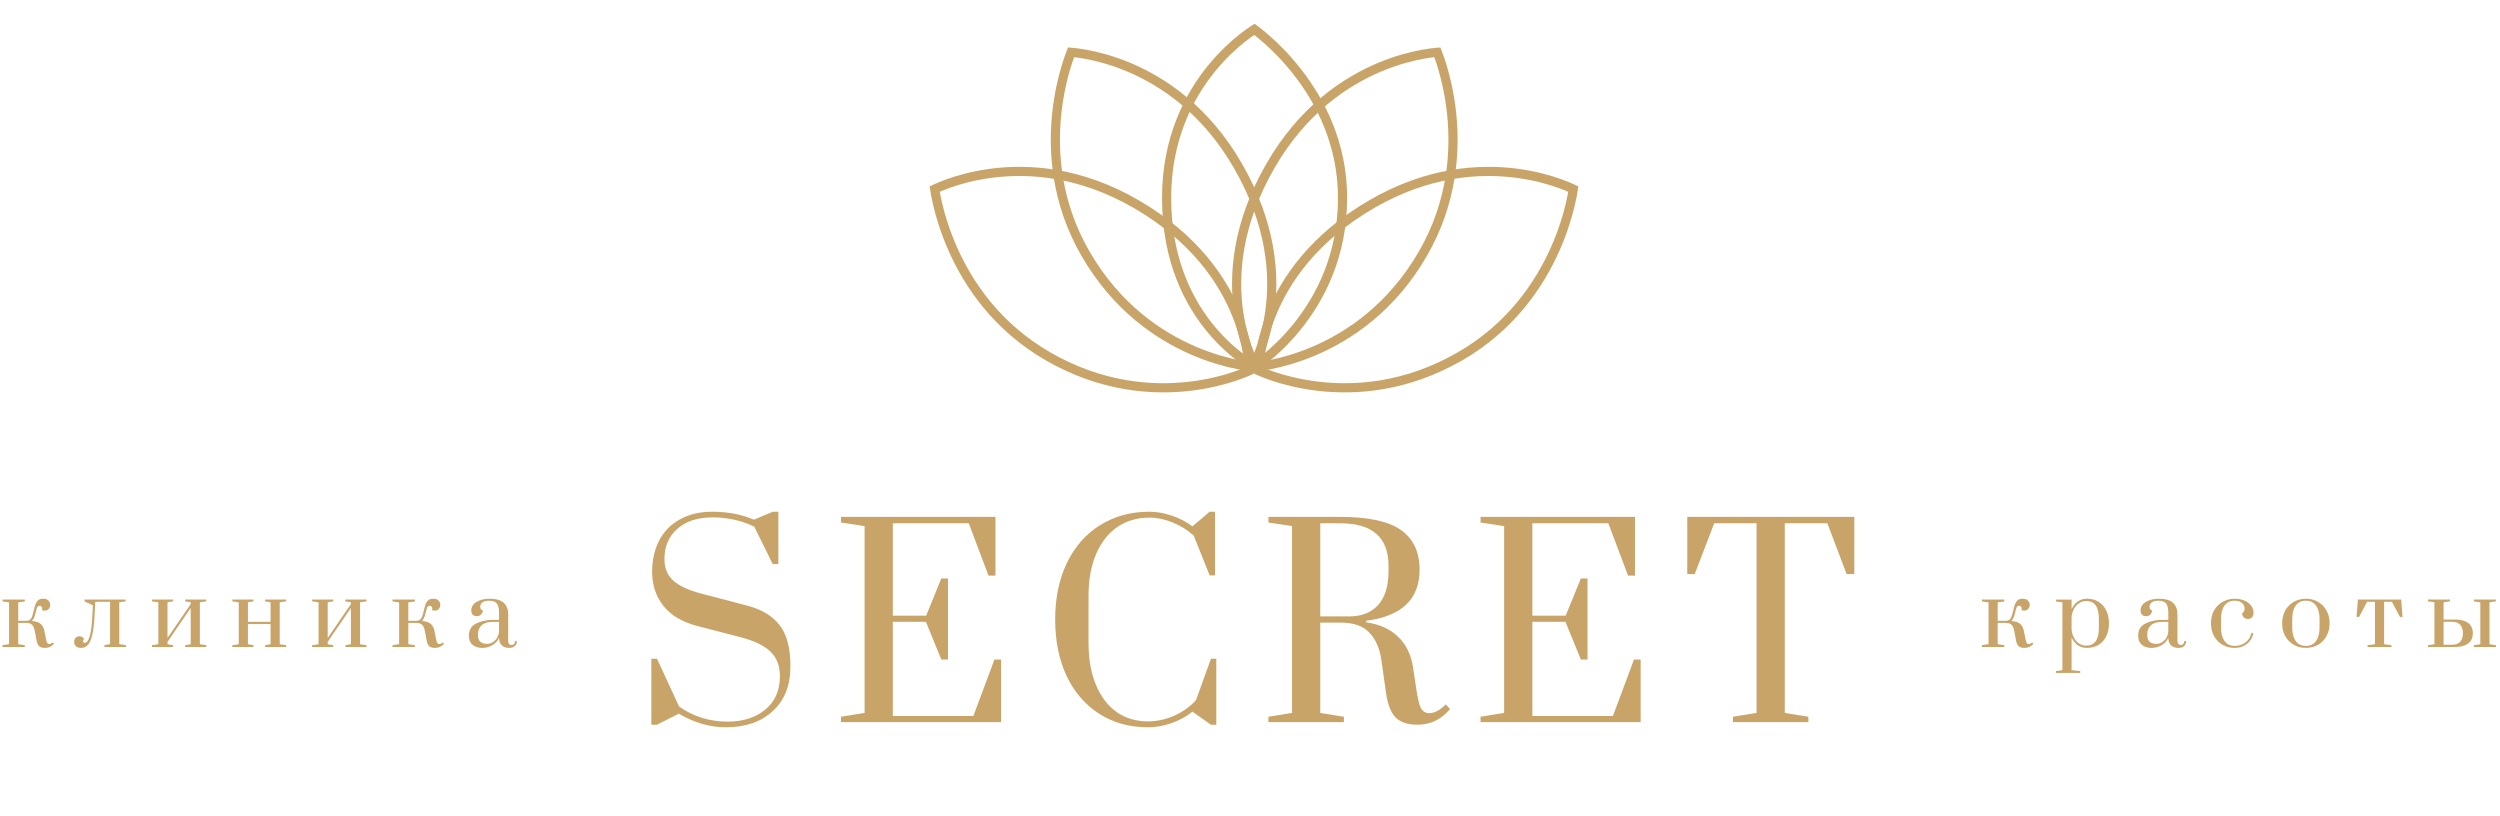 <?xml version="1.0" encoding="UTF-8"?> <svg xmlns="http://www.w3.org/2000/svg" width="1364" height="445" viewBox="0 0 1364 445" fill="none"> <path d="M395.98 396.8C387.3 396.8 378.76 394.327 370.36 389.38L358.46 395.4H355.38V359.42H358.46L370.5 385.46C378.247 390.967 387.113 393.72 397.1 393.72C405.313 393.72 412.08 391.573 417.4 387.28C422.813 382.893 425.52 376.78 425.52 368.94C425.52 363.247 423.793 358.767 420.34 355.5C416.887 352.14 411.287 349.48 403.54 347.52L380.3 341.5C372.18 339.353 366.067 335.713 361.96 330.58C357.853 325.353 355.8 319.193 355.8 312.1C355.8 305.66 357.06 299.967 359.58 295.02C362.193 289.98 365.973 286.107 370.92 283.4C375.867 280.6 381.747 279.2 388.56 279.2C397.053 279.2 404.66 280.647 411.38 283.54L421.6 279.2H424.68V307.76H421.6L411.52 287.32C404.52 283.96 396.913 282.28 388.7 282.28C380.58 282.28 374.187 284.38 369.52 288.58C364.853 292.687 362.52 298.147 362.52 304.96C362.52 310 364.153 313.967 367.42 316.86C370.78 319.753 375.68 322.04 382.12 323.72L407.18 330.3C415.3 332.353 421.32 335.9 425.24 340.94C429.253 345.887 431.26 353.447 431.26 363.62C431.26 373.98 428.04 382.1 421.6 387.98C415.253 393.86 406.713 396.8 395.98 396.8ZM458.842 394V391.06L471.722 388.96V287.04L458.842 285.08V282H543.122V314.06H539.342L528.562 285.5H487.122V335.9H505.322L513.582 315.6H517.222V359.84H513.582L505.182 339.26H487.122V390.64H531.082L542.562 359.84H546.202V394H458.842ZM626.381 396.8C616.207 396.8 607.294 394.327 599.641 389.38C591.987 384.433 586.061 377.527 581.861 368.66C577.754 359.793 575.701 349.573 575.701 338C575.701 326.427 577.801 316.207 582.001 307.34C586.294 298.38 592.314 291.473 600.061 286.62C607.901 281.673 616.907 279.2 627.081 279.2C631.094 279.2 635.154 279.9 639.261 281.3C643.461 282.7 647.241 284.66 650.601 287.18L659.981 279.2H662.921V313.92H659.981L651.301 292.22C648.034 289.233 644.207 286.853 639.821 285.08C635.527 283.307 631.281 282.42 627.081 282.42C620.547 282.42 614.761 284.1 609.721 287.46C604.774 290.82 600.901 295.72 598.101 302.16C595.301 308.6 593.901 316.253 593.901 325.12V350.74C593.901 359.607 595.254 367.26 597.961 373.7C600.667 380.14 604.447 385.087 609.301 388.54C614.154 391.9 619.847 393.58 626.381 393.58C631.141 393.58 635.901 392.553 640.661 390.5C645.421 388.353 649.387 385.507 652.561 381.96L660.681 359.42H663.621V395.4H660.681L650.601 388.26C647.241 390.967 643.414 393.067 639.121 394.56C634.827 396.053 630.581 396.8 626.381 396.8ZM773.397 395.4C768.17 395.4 764.25 394.14 761.637 391.62C759.024 389.1 757.25 384.807 756.317 378.74L753.657 359.98C752.724 353.633 750.53 348.687 747.077 345.14C743.717 341.5 738.444 339.68 731.257 339.68H720.337V388.96L733.217 391.06V394H692.057V391.06L704.937 388.96V287.04L692.057 285.08V282H731.257C746.47 282 757.484 284.38 764.297 289.14C771.11 293.9 774.517 301.133 774.517 310.84C774.517 326.893 764.81 336.18 745.397 338.7V339.54C752.584 340.567 758.324 343.133 762.617 347.24C767.004 351.347 769.757 356.807 770.877 363.62L772.697 375.66C773.444 380.887 774.284 384.433 775.217 386.3C776.244 388.167 777.784 389.1 779.837 389.1C781.237 389.1 782.73 388.68 784.317 387.84C785.904 386.907 787.397 385.74 788.797 384.34L791.177 386.86C788.47 389.94 785.67 392.133 782.777 393.44C779.884 394.747 776.757 395.4 773.397 395.4ZM736.017 336.32C742.83 336.32 748.104 334.267 751.837 330.16C755.664 325.96 757.577 319.8 757.577 311.68V308.74C757.577 293.247 748.804 285.5 731.257 285.5H720.337V336.32H736.017ZM807.776 394V391.06L820.656 388.96V287.04L807.776 285.08V282H892.056V314.06H888.276L877.496 285.5H836.056V335.9H854.256L862.516 315.6H866.156V359.84H862.516L854.116 339.26H836.056V390.64H880.016L891.496 359.84H895.136V394H807.776ZM945.494 394V391.06L958.374 388.96V285.5H935.274L924.634 313.22H920.574V282H1011.71V313.22H1007.51L997.014 285.5H973.774V388.96L986.654 391.06V394H945.494Z" fill="#C8A468"></path> <path d="M24.65 353.5C23.183 353.5 22.1 353.2 21.4 352.6C20.7 351.967 20.217 350.917 19.95 349.45L18.95 344.15C18.65 342.583 18.15 341.483 17.45 340.85C16.75 340.217 15.8 339.883 14.6 339.85H9.95V351.45L13.55 352V353H1.35V352L4.95 351.45V328.65L1.35 328.15V327.1H13.55V328.15L9.95 328.65V338.7H14.65C15.483 338.633 16.15 338.35 16.65 337.85C17.15 337.317 17.567 336.417 17.9 335.15L18.8 331.55C19.2 329.917 19.733 328.7 20.4 327.9C21.1 327.067 22.167 326.65 23.6 326.65C24.8 326.65 25.733 326.983 26.4 327.65C27.067 328.283 27.4 329.067 27.4 330C27.4 330.867 27.117 331.617 26.55 332.25C26.017 332.85 25.283 333.15 24.35 333.15C23.85 333.15 23.367 333.067 22.9 332.9C23 332.6 23.05 332.317 23.05 332.05C23.05 331.617 22.917 331.25 22.65 330.95C22.383 330.65 22.05 330.5 21.65 330.5C20.85 330.5 20.317 330.967 20.05 331.9L19.1 335.5C18.667 337.067 18.1 338.167 17.4 338.8C19.6 339 21.2 339.533 22.2 340.4C23.233 341.267 23.917 342.583 24.25 344.35L25.1 348.65C25.333 349.75 25.567 350.483 25.8 350.85C26.067 351.217 26.45 351.4 26.95 351.4C27.517 351.4 28.1 351.1 28.7 350.5L29.45 351.25C28.817 351.983 28.067 352.55 27.2 352.95C26.333 353.317 25.483 353.5 24.65 353.5ZM44.223 353.5C43.056 353.5 42.139 353.217 41.473 352.65C40.806 352.083 40.473 351.25 40.473 350.15C40.473 349.217 40.756 348.483 41.323 347.95C41.889 347.417 42.573 347.15 43.373 347.15C43.906 347.15 44.356 347.267 44.723 347.5C45.089 347.7 45.356 347.917 45.523 348.15C45.723 348.383 45.839 348.533 45.873 348.6C45.439 349 45.223 349.433 45.223 349.9C45.223 350.433 45.556 350.7 46.223 350.7C48.489 350.7 49.873 345.867 50.373 336.2L50.673 330.25L46.123 328.1V327.1H68.573V328.1L65.073 328.6V351.45L68.673 351.95V353H56.973V351.95L60.073 351.45V328.35H51.973L51.573 336.25C51.373 340.283 50.989 343.55 50.423 346.05C49.889 348.55 49.123 350.417 48.123 351.65C47.123 352.883 45.823 353.5 44.223 353.5ZM82.895 353V352L86.395 351.5V328.6L82.895 328.1V327.1H94.395V328.1L91.395 328.6V348.05L104.045 329.6V328.6L101.045 328.1V327.1H112.545V328.1L109.045 328.6V351.5L112.545 352V353H101.045V352L104.045 351.5V331.7L91.395 350.2V351.5L94.395 352V353H82.895ZM126.768 353V352L130.268 351.5V328.6L126.768 328.1V327.1H138.268V328.1L135.268 328.6V339.25H147.618V328.6L144.618 328.1V327.1H156.118V328.1L152.618 328.6V351.5L156.118 352V353H144.618V352L147.618 351.5V340.5H135.268V351.5L138.268 352V353H126.768ZM170.299 353V352L173.799 351.5V328.6L170.299 328.1V327.1H181.799V328.1L178.799 328.6V348.05L191.449 329.6V328.6L188.449 328.1V327.1H199.949V328.1L196.449 328.6V351.5L199.949 352V353H188.449V352L191.449 351.5V331.7L178.799 350.2V351.5L181.799 352V353H170.299ZM237.472 353.5C236.006 353.5 234.922 353.2 234.222 352.6C233.522 351.967 233.039 350.917 232.772 349.45L231.772 344.15C231.472 342.583 230.972 341.483 230.272 340.85C229.572 340.217 228.622 339.883 227.422 339.85H222.772V351.45L226.372 352V353H214.172V352L217.772 351.45V328.65L214.172 328.15V327.1H226.372V328.15L222.772 328.65V338.7H227.472C228.306 338.633 228.972 338.35 229.472 337.85C229.972 337.317 230.389 336.417 230.722 335.15L231.622 331.55C232.022 329.917 232.556 328.7 233.222 327.9C233.922 327.067 234.989 326.65 236.422 326.65C237.622 326.65 238.556 326.983 239.222 327.65C239.889 328.283 240.222 329.067 240.222 330C240.222 330.867 239.939 331.617 239.372 332.25C238.839 332.85 238.106 333.15 237.172 333.15C236.672 333.15 236.189 333.067 235.722 332.9C235.822 332.6 235.872 332.317 235.872 332.05C235.872 331.617 235.739 331.25 235.472 330.95C235.206 330.65 234.872 330.5 234.472 330.5C233.672 330.5 233.139 330.967 232.872 331.9L231.922 335.5C231.489 337.067 230.922 338.167 230.222 338.8C232.422 339 234.022 339.533 235.022 340.4C236.056 341.267 236.739 342.583 237.072 344.35L237.922 348.65C238.156 349.75 238.389 350.483 238.622 350.85C238.889 351.217 239.272 351.4 239.772 351.4C240.339 351.4 240.922 351.1 241.522 350.5L242.272 351.25C241.639 351.983 240.889 352.55 240.022 352.95C239.156 353.317 238.306 353.5 237.472 353.5ZM263.121 353.5C260.988 353.5 259.238 352.95 257.871 351.85C256.505 350.717 255.821 349.05 255.821 346.85C255.821 343.717 257.138 341.5 259.771 340.2C262.405 338.867 265.455 338.2 268.921 338.2H272.271V334.35C272.271 332.617 272.071 331.283 271.671 330.35C271.305 329.383 270.721 328.717 269.921 328.35C269.121 327.95 268.038 327.75 266.671 327.75C265.105 327.75 263.938 328.067 263.171 328.7C262.405 329.3 262.021 330.117 262.021 331.15C262.021 332.117 262.488 332.75 263.421 333.05C263.421 333.883 263.105 334.617 262.471 335.25C261.838 335.883 261.088 336.2 260.221 336.2C259.288 336.2 258.538 335.95 257.971 335.45C257.405 334.917 257.121 334.117 257.121 333.05C257.121 331.117 258.088 329.567 260.021 328.4C261.955 327.233 264.371 326.65 267.271 326.65C273.938 326.65 277.271 329.55 277.271 335.35V349.65C277.271 350.383 277.421 350.95 277.721 351.35C278.055 351.717 278.521 351.9 279.121 351.9C279.688 351.9 280.138 351.717 280.471 351.35C280.805 350.95 280.971 350.417 280.971 349.75H282.021C282.021 350.917 281.638 351.833 280.871 352.5C280.138 353.167 279.105 353.5 277.771 353.5C276.238 353.5 274.938 353.067 273.871 352.2C272.838 351.3 272.305 349.917 272.271 348.05C271.471 349.75 270.238 351.083 268.571 352.05C266.938 353.017 265.121 353.5 263.121 353.5ZM265.871 351.3C266.771 351.3 267.688 351.033 268.621 350.5C269.588 349.967 270.405 349.2 271.071 348.2C271.738 347.167 272.138 345.933 272.271 344.5V339.3H268.921C266.188 339.3 264.138 339.917 262.771 341.15C261.438 342.35 260.771 344.05 260.771 346.25C260.771 348.083 261.205 349.383 262.071 350.15C262.938 350.917 264.205 351.3 265.871 351.3Z" fill="#C8A468"></path> <path d="M1104.65 353.5C1103.18 353.5 1102.1 353.2 1101.4 352.6C1100.7 351.967 1100.22 350.917 1099.95 349.45L1098.95 344.15C1098.65 342.583 1098.15 341.483 1097.45 340.85C1096.75 340.217 1095.8 339.883 1094.6 339.85H1089.95V351.45L1093.55 352V353H1081.35V352L1084.95 351.45V328.65L1081.35 328.15V327.1H1093.55V328.15L1089.95 328.65V338.7H1094.65C1095.48 338.633 1096.15 338.35 1096.65 337.85C1097.15 337.317 1097.57 336.417 1097.9 335.15L1098.8 331.55C1099.2 329.917 1099.73 328.7 1100.4 327.9C1101.1 327.067 1102.17 326.65 1103.6 326.65C1104.8 326.65 1105.73 326.983 1106.4 327.65C1107.07 328.283 1107.4 329.067 1107.4 330C1107.4 330.867 1107.12 331.617 1106.55 332.25C1106.02 332.85 1105.28 333.15 1104.35 333.15C1103.85 333.15 1103.37 333.067 1102.9 332.9C1103 332.6 1103.05 332.317 1103.05 332.05C1103.05 331.617 1102.92 331.25 1102.65 330.95C1102.38 330.65 1102.05 330.5 1101.65 330.5C1100.85 330.5 1100.32 330.967 1100.05 331.9L1099.1 335.5C1098.67 337.067 1098.1 338.167 1097.4 338.8C1099.6 339 1101.2 339.533 1102.2 340.4C1103.23 341.267 1103.92 342.583 1104.25 344.35L1105.1 348.65C1105.33 349.75 1105.57 350.483 1105.8 350.85C1106.07 351.217 1106.45 351.4 1106.95 351.4C1107.52 351.4 1108.1 351.1 1108.7 350.5L1109.45 351.25C1108.82 351.983 1108.07 352.55 1107.2 352.95C1106.33 353.317 1105.48 353.5 1104.65 353.5ZM1121.75 366.15L1125.25 365.65V328.65L1121.75 328.15V327.15H1130.25V332.4C1131.08 330.6 1132.2 329.2 1133.6 328.2C1135.03 327.167 1136.73 326.65 1138.7 326.65C1141.07 326.65 1143.15 327.217 1144.95 328.35C1146.75 329.45 1148.15 331.017 1149.15 333.05C1150.15 335.05 1150.65 337.4 1150.65 340.1C1150.65 342.8 1150.15 345.167 1149.15 347.2C1148.15 349.2 1146.75 350.75 1144.95 351.85C1143.15 352.95 1141.07 353.5 1138.7 353.5C1136.73 353.5 1135.03 353 1133.6 352C1132.2 350.967 1131.08 349.567 1130.25 347.8V365.65L1134.95 366.15V367.15H1121.75V366.15ZM1138.2 352.25C1142.83 352.25 1145.15 349.033 1145.15 342.6V337.6C1145.15 331.133 1142.83 327.9 1138.2 327.9C1136.73 327.9 1135.4 328.333 1134.2 329.2C1133 330.033 1132.05 331.167 1131.35 332.6C1130.65 334.033 1130.28 335.583 1130.25 337.25V342.6C1130.25 344.3 1130.58 345.9 1131.25 347.4C1131.95 348.867 1132.9 350.05 1134.1 350.95C1135.33 351.817 1136.7 352.25 1138.2 352.25ZM1173.88 353.5C1171.75 353.5 1170 352.95 1168.63 351.85C1167.26 350.717 1166.58 349.05 1166.58 346.85C1166.58 343.717 1167.9 341.5 1170.53 340.2C1173.16 338.867 1176.21 338.2 1179.68 338.2H1183.03V334.35C1183.03 332.617 1182.83 331.283 1182.43 330.35C1182.06 329.383 1181.48 328.717 1180.68 328.35C1179.88 327.95 1178.8 327.75 1177.43 327.75C1175.86 327.75 1174.7 328.067 1173.93 328.7C1173.16 329.3 1172.78 330.117 1172.78 331.15C1172.78 332.117 1173.25 332.75 1174.18 333.05C1174.18 333.883 1173.86 334.617 1173.23 335.25C1172.6 335.883 1171.85 336.2 1170.98 336.2C1170.05 336.2 1169.3 335.95 1168.73 335.45C1168.16 334.917 1167.88 334.117 1167.88 333.05C1167.88 331.117 1168.85 329.567 1170.78 328.4C1172.71 327.233 1175.13 326.65 1178.03 326.65C1184.7 326.65 1188.03 329.55 1188.03 335.35V349.65C1188.03 350.383 1188.18 350.95 1188.48 351.35C1188.81 351.717 1189.28 351.9 1189.88 351.9C1190.45 351.9 1190.9 351.717 1191.23 351.35C1191.56 350.95 1191.73 350.417 1191.73 349.75H1192.78C1192.78 350.917 1192.4 351.833 1191.63 352.5C1190.9 353.167 1189.86 353.5 1188.53 353.5C1187 353.5 1185.7 353.067 1184.63 352.2C1183.6 351.3 1183.06 349.917 1183.03 348.05C1182.23 349.75 1181 351.083 1179.33 352.05C1177.7 353.017 1175.88 353.5 1173.88 353.5ZM1176.63 351.3C1177.53 351.3 1178.45 351.033 1179.38 350.5C1180.35 349.967 1181.16 349.2 1181.83 348.2C1182.5 347.167 1182.9 345.933 1183.03 344.5V339.3H1179.68C1176.95 339.3 1174.9 339.917 1173.53 341.15C1172.2 342.35 1171.53 344.05 1171.53 346.25C1171.53 348.083 1171.96 349.383 1172.83 350.15C1173.7 350.917 1174.96 351.3 1176.63 351.3ZM1219.25 353.5C1216.85 353.5 1214.67 352.95 1212.7 351.85C1210.73 350.717 1209.17 349.133 1208 347.1C1206.87 345.033 1206.3 342.683 1206.3 340.05C1206.3 337.283 1206.9 334.883 1208.1 332.85C1209.33 330.817 1210.93 329.283 1212.9 328.25C1214.87 327.183 1216.98 326.65 1219.25 326.65C1221.15 326.65 1222.88 326.983 1224.45 327.65C1226.02 328.283 1227.25 329.183 1228.15 330.35C1229.08 331.517 1229.55 332.833 1229.55 334.3C1229.55 335.4 1229.27 336.25 1228.7 336.85C1228.13 337.417 1227.38 337.7 1226.45 337.7C1225.55 337.7 1224.8 337.4 1224.2 336.8C1223.6 336.2 1223.3 335.45 1223.3 334.55C1223.8 334.217 1224.15 333.85 1224.35 333.45C1224.55 333.05 1224.65 332.55 1224.65 331.95C1224.65 330.717 1224.15 329.717 1223.15 328.95C1222.18 328.15 1220.88 327.75 1219.25 327.75C1216.85 327.75 1215 328.617 1213.7 330.35C1212.43 332.05 1211.8 334.45 1211.8 337.55V342.55C1211.8 345.517 1212.42 347.9 1213.65 349.7C1214.92 351.5 1216.78 352.4 1219.25 352.4C1221.52 352.4 1223.48 351.767 1225.15 350.5C1226.85 349.2 1227.9 347.5 1228.3 345.4H1229.45C1228.98 347.867 1227.82 349.833 1225.95 351.3C1224.12 352.767 1221.88 353.5 1219.25 353.5ZM1258.09 353.5C1255.69 353.5 1253.51 352.95 1251.54 351.85C1249.58 350.717 1248.01 349.133 1246.84 347.1C1245.71 345.033 1245.14 342.683 1245.14 340.05C1245.14 337.417 1245.71 335.083 1246.84 333.05C1248.01 331.017 1249.58 329.45 1251.54 328.35C1253.51 327.217 1255.69 326.65 1258.09 326.65C1260.49 326.65 1262.68 327.217 1264.64 328.35C1266.61 329.45 1268.16 331.017 1269.29 333.05C1270.46 335.083 1271.04 337.417 1271.04 340.05C1271.04 342.683 1270.46 345.033 1269.29 347.1C1268.16 349.133 1266.61 350.717 1264.64 351.85C1262.68 352.95 1260.49 353.5 1258.09 353.5ZM1258.09 352.4C1260.56 352.4 1262.41 351.5 1263.64 349.7C1264.91 347.9 1265.54 345.517 1265.54 342.55V337.55C1265.54 334.583 1264.91 332.217 1263.64 330.45C1262.41 328.65 1260.56 327.75 1258.09 327.75C1255.63 327.75 1253.76 328.65 1252.49 330.45C1251.26 332.217 1250.64 334.583 1250.64 337.55V342.55C1250.64 345.517 1251.26 347.9 1252.49 349.7C1253.76 351.5 1255.63 352.4 1258.09 352.4ZM1291.77 353V352L1295.77 351.5V328.35H1291.47L1287.12 336.6H1285.72L1286.47 327.1H1310.07L1310.82 336.6H1309.42L1305.02 328.35H1300.77V351.5L1304.77 352V353H1291.77ZM1324.72 352L1328.22 351.5V328.6L1324.72 328.1V327.1H1336.72V328.1L1333.22 328.6V338H1339.52C1342.55 338 1344.92 338.633 1346.62 339.9C1348.32 341.167 1349.17 343.033 1349.17 345.5C1349.17 347.967 1348.32 349.833 1346.62 351.1C1344.92 352.367 1342.55 353 1339.52 353H1324.72V352ZM1349.77 353V352L1353.27 351.5V328.6L1349.77 328.1V327.1H1361.77V328.1L1358.27 328.6V351.5L1361.77 352V353H1349.77ZM1338.02 351.75C1339.85 351.75 1341.27 351.217 1342.27 350.15C1343.27 349.083 1343.77 347.55 1343.77 345.55V345.45C1343.77 343.45 1343.27 341.917 1342.27 340.85C1341.27 339.783 1339.85 339.25 1338.02 339.25H1333.22V351.75H1338.02Z" fill="#C8A468"></path> <path d="M732.5 108C732.5 139.55 720.161 162.764 707.802 178.12C701.619 185.803 695.436 191.511 690.809 195.29C688.497 197.179 686.576 198.584 685.243 199.511C684.923 199.733 684.638 199.928 684.388 200.095C684.157 199.963 683.896 199.812 683.607 199.64C682.286 198.855 680.378 197.647 678.078 195.977C673.477 192.636 667.322 187.458 661.163 180.14C648.868 165.533 636.5 142.34 636.5 108C636.5 75.436 648.85 52.229 661.185 37.145C667.36 29.594 673.533 24.08 678.152 20.46C680.46 18.651 682.376 17.318 683.705 16.442C683.955 16.278 684.185 16.129 684.392 15.997C684.62 16.165 684.876 16.357 685.158 16.571C686.497 17.588 688.425 19.119 690.745 21.148C695.387 25.207 701.585 31.251 707.782 39.166C720.18 55.002 732.5 78.224 732.5 108Z" stroke="#C8A468" stroke-width="5"></path> <path d="M776.359 138.364C759.351 167.823 736.124 183.297 717.146 191.421C707.651 195.486 699.222 197.709 693.181 198.914C690.162 199.517 687.743 199.864 686.091 200.06C685.728 200.103 685.402 200.139 685.115 200.168C684.997 199.949 684.866 199.703 684.724 199.431C684.003 198.04 683 195.962 681.905 193.258C679.716 187.848 677.166 179.944 675.763 170.039C672.961 150.265 674.715 122.416 693.22 90.364C710.773 59.963 734.005 44.499 752.818 36.617C762.236 32.671 770.553 30.622 776.499 29.562C779.471 29.032 781.847 28.749 783.468 28.599C783.738 28.574 783.986 28.553 784.213 28.535C784.312 28.786 784.42 29.067 784.538 29.376C785.151 30.994 785.999 33.383 786.918 36.433C788.757 42.535 790.878 51.267 791.992 61.745C794.221 82.703 792.415 110.555 776.359 138.364Z" stroke="#C8A468" stroke-width="5"></path> <path d="M592.221 138.364C609.229 167.823 632.456 183.297 651.433 191.421C660.929 195.486 669.358 197.709 675.398 198.914C678.417 199.517 680.836 199.864 682.489 200.06C682.852 200.103 683.177 200.139 683.464 200.168C683.583 199.949 683.714 199.703 683.855 199.431C684.577 198.04 685.58 195.962 686.674 193.258C688.863 187.848 691.414 179.944 692.817 170.039C695.618 150.265 693.864 122.416 675.359 90.364C657.807 59.963 634.574 44.499 615.761 36.617C606.344 32.671 598.027 30.622 592.081 29.562C589.108 29.032 586.732 28.749 585.111 28.599C584.842 28.574 584.593 28.553 584.367 28.535C584.268 28.786 584.159 29.067 584.042 29.376C583.428 30.994 582.581 33.383 581.662 36.433C579.823 42.535 577.702 51.267 576.587 61.745C574.359 82.703 576.165 110.555 592.221 138.364Z" stroke="#C8A468" stroke-width="5"></path> <path d="M571.681 194.359C601.139 211.367 628.992 213.154 649.489 210.701C659.745 209.474 668.156 207.185 673.99 205.208C676.905 204.22 679.174 203.312 680.703 202.655C681.039 202.511 681.339 202.379 681.602 202.261C681.595 202.012 681.585 201.734 681.572 201.427C681.502 199.862 681.331 197.56 680.927 194.671C680.117 188.891 678.374 180.771 674.637 171.492C667.176 152.966 651.733 129.726 619.681 111.221C589.28 93.668 561.428 91.893 541.193 94.473C531.065 95.764 522.838 98.149 517.158 100.203C514.319 101.23 512.12 102.173 510.641 102.854C510.395 102.967 510.169 103.073 509.964 103.171C510.004 103.438 510.051 103.736 510.103 104.062C510.381 105.769 510.842 108.262 511.571 111.363C513.029 117.567 515.558 126.19 519.832 135.822C528.381 155.086 543.871 178.303 571.681 194.359Z" stroke="#C8A468" stroke-width="5"></path> <path d="M796.681 194.359C767.222 211.367 739.37 213.154 718.872 210.701C708.616 209.474 700.206 207.185 694.372 205.208C691.456 204.22 689.188 203.312 687.658 202.655C687.323 202.511 687.023 202.379 686.759 202.261C686.766 202.012 686.776 201.734 686.79 201.427C686.86 199.862 687.03 197.56 687.435 194.671C688.244 188.891 689.987 180.771 693.725 171.492C701.186 152.966 716.629 129.726 748.681 111.221C779.082 93.668 806.934 91.893 827.168 94.473C837.297 95.764 845.523 98.149 851.203 100.203C854.042 101.23 856.242 102.173 857.72 102.854C857.966 102.967 858.192 103.073 858.397 103.171C858.357 103.438 858.311 103.736 858.258 104.062C857.98 105.769 857.52 108.262 856.791 111.363C855.332 117.567 852.803 126.19 848.529 135.822C839.98 155.086 824.49 178.303 796.681 194.359Z" stroke="#C8A468" stroke-width="5"></path> </svg> 